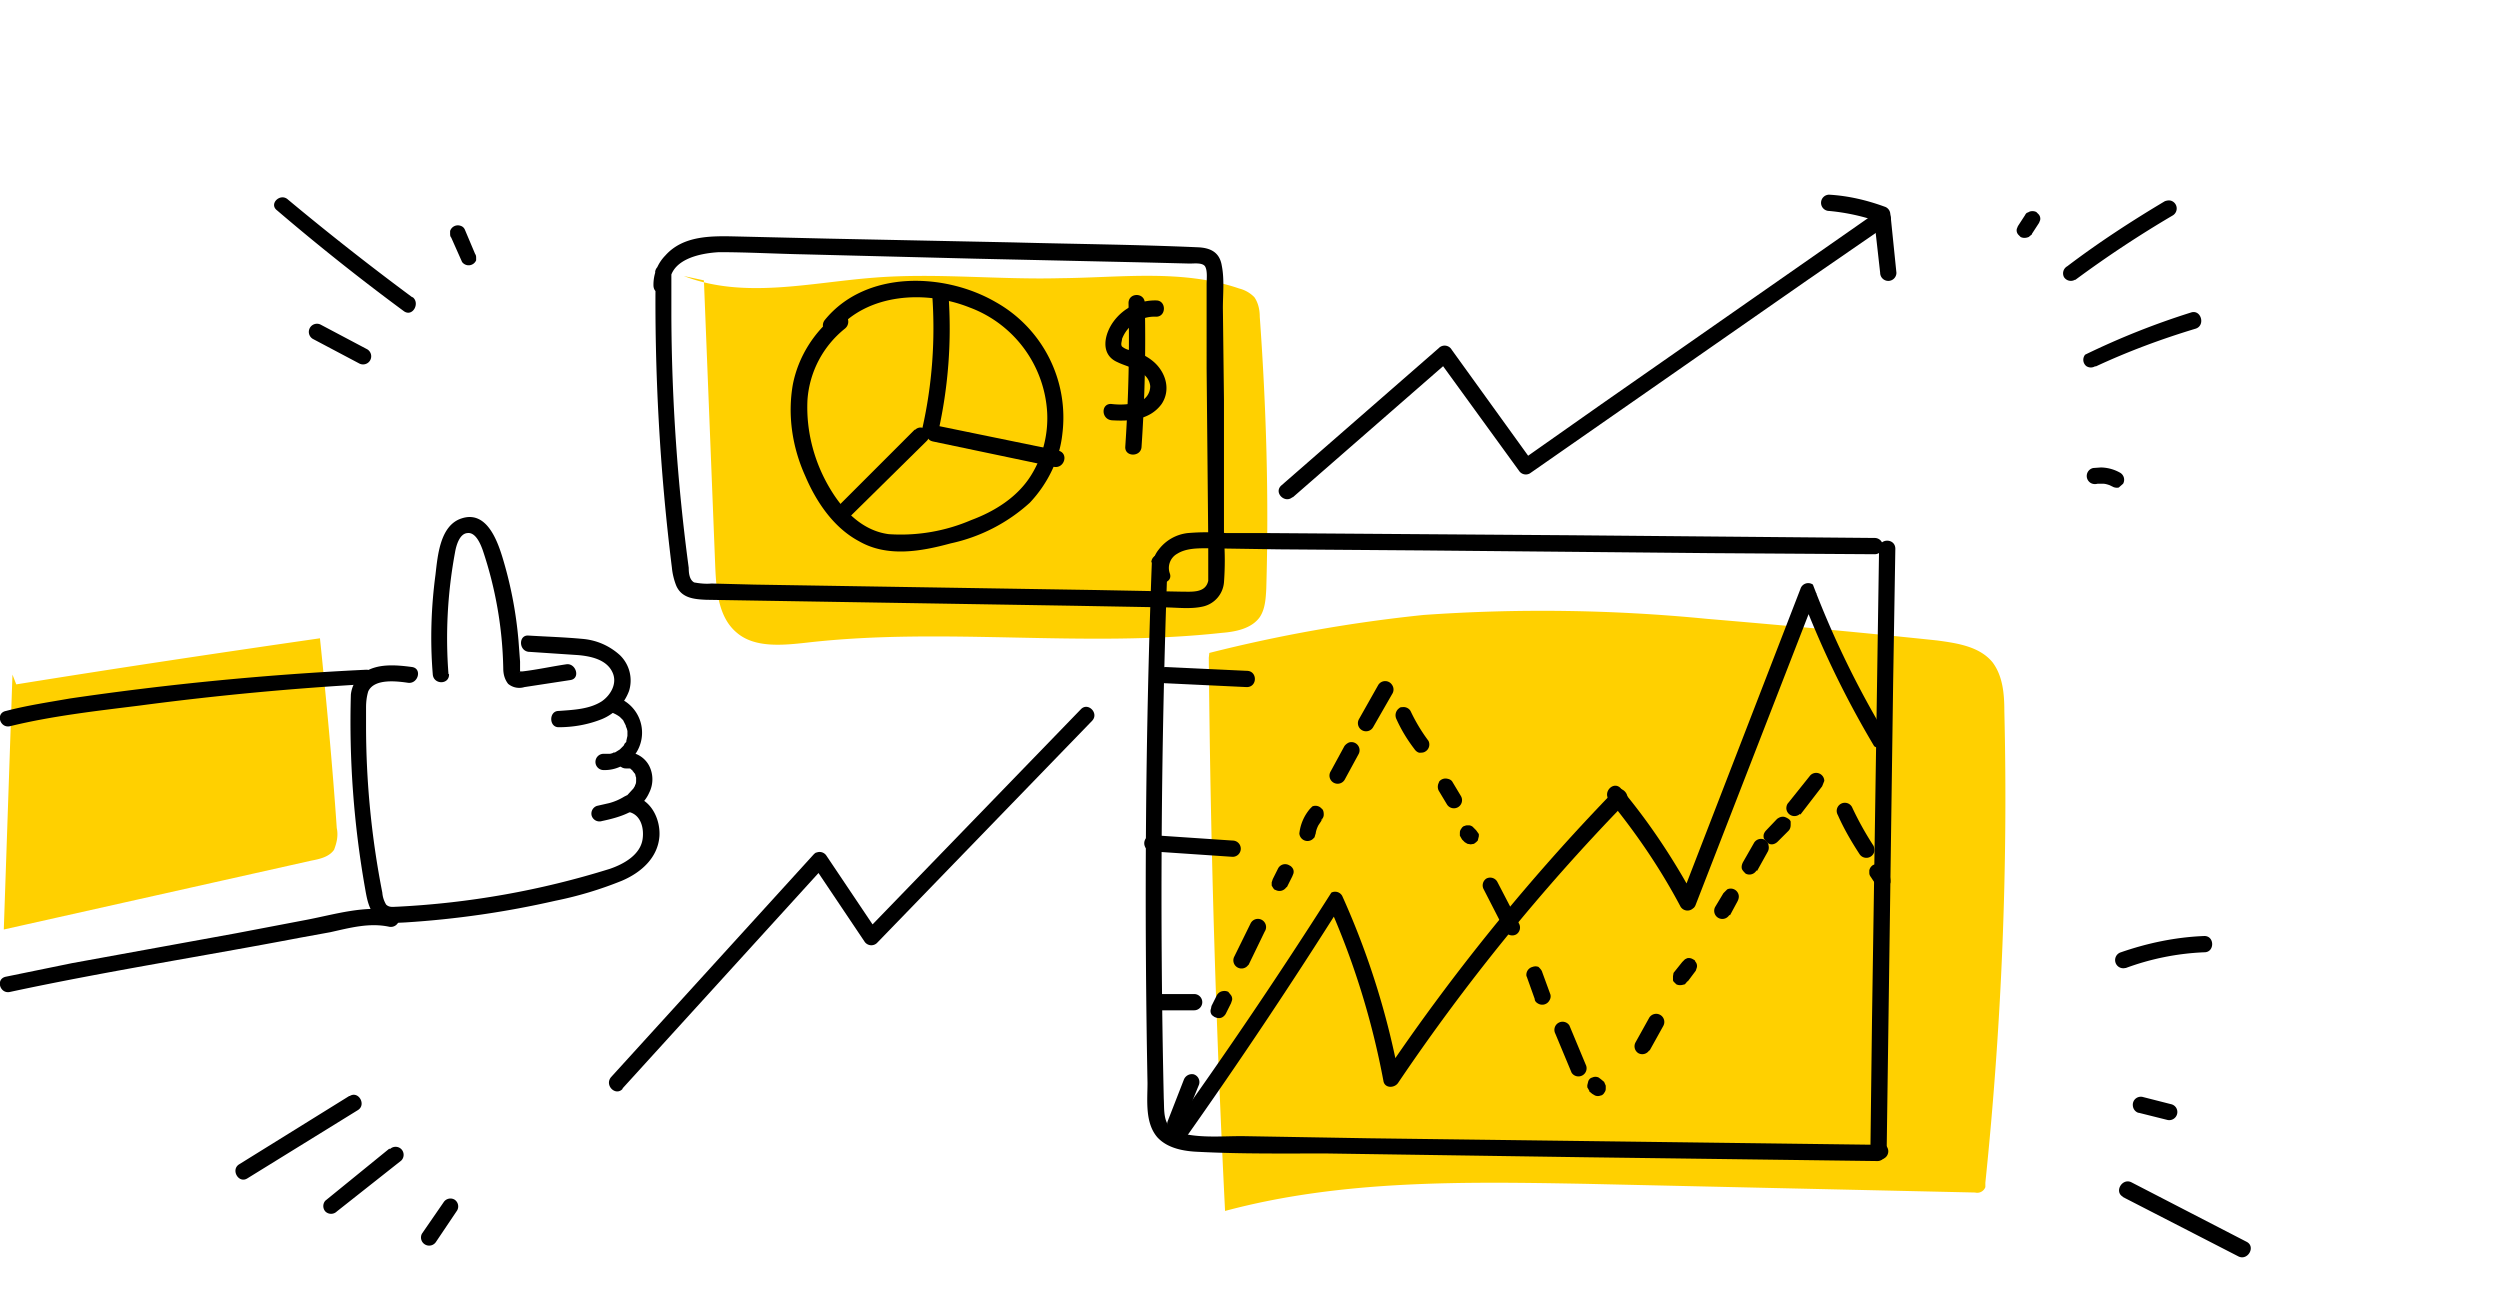 <svg xmlns="http://www.w3.org/2000/svg" width="461" height="239" fill="none"><path fill="#FFD000" d="M129.8 51.7l2.1 53c.2 4.3.6 9.2 4 12 3.3 2.8 8.4 2.3 12.9 1.8 25.3-2.9 51 1 76.5-1.8 2.6-.2 5.5-.8 7-2.9 1-1.5 1.1-3.4 1.2-5.2.5-16.8 0-33.5-1.2-50.2 0-1.3-.3-2.6-1-3.6a5.9 5.9 0 0 0-2.8-1.6c-10.5-3.6-21.8-2-33-1.9-11.4.3-23-1-34.3-.1-11.8.9-24 4-35.1-.3M3 126.2c18.6-3 37.3-5.8 56-8.5 1.2 11.6 2.3 23.3 3.1 35 .3 1.4 0 2.7-.5 4-.9 1.3-2.6 1.7-4.2 2L.7 171.4l1.6-47M222.9 121.3c.3 34 1.3 68 3 102 21.6-5.8 44.3-5.4 66.6-5l71.7 1.6a1.6 1.6 0 0 0 1.9-1v-.8c3-29 4.2-58 3.5-87 0-3.2-.3-6.5-2.2-9-2.4-2.9-6.5-3.5-10.2-4-14.2-1.5-28.4-2.8-42.6-4a311.6 311.6 0 0 0-52.1-.7 277 277 0 0 0-39.5 7"/><path fill="#000" d="M212.4 103.7c-1.2 32-1.4 64-.8 96 0 3.2-.5 7.3 1.8 10 1.9 2.1 5 2.6 7.6 2.7 7.8.4 15.7.3 23.5.3l47.9.7 53.8.7a1.5 1.5 0 0 0 0-3l-93.7-1.2-23.5-.4c-3.3 0-6.8.3-10.1-.3a5.3 5.3 0 0 1-3.4-1.6c-1-1.4-.8-3.4-.9-5a1686.3 1686.3 0 0 1 .7-98.9c.1-2-2.9-1.9-3 0z"/><path fill="#000" d="M215.7 105.7a3 3 0 0 1 1.4-3.6c1.6-1 3.7-1 5.5-1l13.2.2 26.7.2 53.2.5 30 .2a1.5 1.5 0 0 0 0-3l-56-.5-55.9-.4h-7.7c-2.4-.2-4.8-.2-7.1 0a7.8 7.8 0 0 0-5.3 3 5.3 5.3 0 0 0-.9 5.2c.7 1.7 3.6 1 2.9-.8zM346.7 213.8a1.5 1.5 0 1 0 0-3 1.5 1.5 0 0 0 0 3z"/><path fill="#000" d="M347.9 212.3l1.2-86.7.4-24.4c0-2-3-2-3 0l-1.3 86.7-.3 24.4a1.5 1.5 0 0 0 3 0zM218.3 210.3a992.2 992.2 0 0 0 29.2-43.7h-2.6c4.7 10.5 8.1 21.5 10.2 32.7.2 1.4 2 1.4 2.7.4a376 376 0 0 1 41.9-51.6c1.3-1.4-.8-3.6-2.1-2.2a382.1 382.1 0 0 0-42.4 52.3l2.8.4a146.9 146.9 0 0 0-10.5-33.4 1.5 1.5 0 0 0-2-.6 947.2 947.2 0 0 1-29.8 44.1c-1.1 1.6 1.5 3.1 2.6 1.6z"/><path fill="#000" d="M296.7 147.5c5 6.1 9.5 12.7 13.2 19.7a1.5 1.5 0 0 0 2.3.3c.2-.1.4-.4.5-.7l22.3-57.4H332a178 178 0 0 0 13.6 28.2 1.5 1.5 0 0 0 1 .3 1.5 1.5 0 0 0 1.2-2.3 173.6 173.6 0 0 1-13.5-27.8 1.5 1.5 0 0 0-2.3.8L309.8 166l2.7-.4c-3.9-7.2-8.4-14-13.6-20.2-1.3-1.5-3.4.6-2.2 2.1zM218 207.6l3.1-7.6a1.5 1.5 0 0 0-1-1.9 1.6 1.6 0 0 0-1.8 1l-3 7.7a1.5 1.5 0 0 0 1 1.9 1.6 1.6 0 0 0 1.8-1zM226 187l1-2 .2-.6a1.2 1.2 0 0 0-.3-1l-.4-.5c-.4-.2-.8-.2-1.2-.1a1.5 1.5 0 0 0-.9.7l-1 2-.1.5a1.2 1.2 0 0 0 .2 1.2l.4.3c.4.2.8.3 1.2.2.4-.1.7-.4.9-.7zM230.2 178l3-6.2a1.5 1.5 0 0 0 0-1.7 1.5 1.5 0 0 0-2.6.2l-3 6.1a1.5 1.5 0 0 0 .6 2 1.5 1.5 0 0 0 2-.5zM237.3 163.6l1-2 .2-.5a1.2 1.2 0 0 0-.3-1.2 1 1 0 0 0-.4-.3 1.5 1.5 0 0 0-1.2-.2 1.5 1.5 0 0 0-.9.7l-1 2-.2.6v.6l.3.5c.1.1.2.3.4.3a1.5 1.5 0 0 0 2-.5zM242.6 153.7v.3c0-.6.2-1.2.5-1.8l-.2.3 1-1.5-.3.3v-.1c.4-.3.5-.7.5-1 0-.5-.1-.9-.4-1.1a1.5 1.5 0 0 0-1.7-.4l-.4.4a8.4 8.4 0 0 0-2 4.6 1.5 1.5 0 0 0 .5 1 1.5 1.5 0 0 0 2 0l.3-.3.2-.7zM248 143.7l2.5-4.6a1.5 1.5 0 0 0-1.7-2.2c-.3.1-.7.4-.9.7l-2.5 4.6a1.5 1.5 0 0 0 1 2.3 1.5 1.5 0 0 0 1.6-.8zM253.2 134.1l3.5-6.1a1.5 1.5 0 0 0 0-1.7 1.5 1.5 0 0 0-2.6.1l-3.5 6.2a1.5 1.5 0 1 0 2.6 1.5zM257.5 132.6c.9 2 2 3.8 3.3 5.5.2.3.5.6.9.7.4 0 .8 0 1.1-.2a1.5 1.5 0 0 0 .6-2 31.7 31.7 0 0 1-3.3-5.5 1.5 1.5 0 0 0-1.5-.7c-.2 0-.4 0-.6.2a1.6 1.6 0 0 0-.5 2zM265.3 145.8l1.5 2.5a1.5 1.5 0 1 0 2.6-1.5l-1.5-2.5c-.2-.4-.5-.6-1-.7a1.5 1.5 0 0 0-1.5.5l-.2.5c-.1.4-.1.8.1 1.2zM269.6 154.8l.5.5.5.3.6.1.6-.1.4-.3.3-.3.2-.8v-.4l-.5-.7-.5-.5a1 1 0 0 0-.4-.3 1 1 0 0 0-.6-.1 1 1 0 0 0-.6.1c-.2 0-.4.2-.5.3l-.2.3c-.2.3-.2.5-.2.8v.4l.4.7zM273.6 164l4 7.8a1.5 1.5 0 0 0 2 .5 1.5 1.5 0 0 0 .5-2l-4-7.7a1.5 1.5 0 0 0-2-.6 1.5 1.5 0 0 0-.5 2zM281.5 180l1.5 4.2c0 .4.3.7.7.9a1.5 1.5 0 0 0 2-.6c.2-.3.3-.7.2-1.1l-1.5-4.1c-.1-.4-.4-.7-.7-1a1.5 1.5 0 0 0-1.1 0 1.5 1.5 0 0 0-1.1 1.8zM286.8 190.6l3 7.2a1.5 1.5 0 0 0 2 .5 1.5 1.5 0 0 0 .6-2l-3-7.2a1.5 1.5 0 0 0-2-.5 1.5 1.5 0 0 0-.6 2zM293 201.2l.6.5.5.3a1.4 1.4 0 0 0 1.1 0c.2 0 .4-.2.5-.3l.2-.3c.2-.3.2-.5.2-.8v-.4l-.3-.7-.6-.5-.4-.3a1.4 1.4 0 0 0-1.2 0 1 1 0 0 0-.5.3l-.2.3-.2.8v.4l.4.7zM304.2 193.7l2.5-4.5a1.5 1.5 0 0 0-2.6-1.5l-2.5 4.5a1.5 1.5 0 0 0 .5 2 1.5 1.5 0 0 0 2-.5zM311.2 181l1.5-2 .2-.6a1.2 1.2 0 0 0-.3-1.1c0-.2-.2-.3-.4-.4-.3-.2-.7-.3-1.1-.2l-.4.2-.5.5-1.6 2-.1.6v.6c0 .2 0 .3.2.5l.4.4c.4.2.8.2 1.2.1l.4-.1.5-.6zM319 168.8l1.4-2.6c.2-.4.3-.8.2-1.2a1.5 1.5 0 0 0-2.1-1l-.7.7-1.5 2.5a1.5 1.5 0 0 0 .9 2.2 1.5 1.5 0 0 0 1.7-.7z"/><path fill="#000" d="M324 160.6l2-3.6c.2-.4.2-.8.1-1.2 0-.3-.3-.6-.6-.9a1.5 1.5 0 0 0-2.1.6l-2 3.5c-.2.4-.3.8-.2 1.2.1.3.4.6.7.9a1.5 1.5 0 0 0 2-.6z"/><path fill="#000" d="M327.8 155.2l2-2c.3-.3.4-.7.4-1.1v-.6a1 1 0 0 0-.4-.5c-.3-.2-.7-.4-1-.4-.5 0-.8.2-1.1.4l-2 2.1c-.3.3-.5.7-.5 1 0 .3 0 .5.2.7l.3.4c.3.3.6.5 1 .5s.8-.2 1.1-.5zM332 150.2l4-5.2.4-1a1.5 1.5 0 0 0-2.6-1l-4 5c-.3.3-.4.7-.4 1.1a1.5 1.5 0 0 0 2.5 1zM338.9 150.3c1.1 2.5 2.5 4.9 4 7.2a1.5 1.5 0 0 0 2.7-.4c.1-.4 0-.8-.1-1.1a58.3 58.3 0 0 1-4-7.2 1.5 1.5 0 0 0-2-.6 1.5 1.5 0 0 0-.6 2.1zM344.9 161.6l1 1.5c0 .2.2.3.4.4l.5.3h.6c.2 0 .4 0 .5-.2.4-.2.6-.5.7-.9v-.4l-.1-.7-1-1.6-.4-.4a1 1 0 0 0-.5-.3h-.6l-.6.2c-.3.2-.6.5-.7 1v.3c0 .3 0 .5.2.8zM120.9 50.3a398.5 398.5 0 0 0 3 54.4c.1 1.1.4 2.3.8 3.3 1 2.3 3.3 2.5 5.5 2.6l67.7 1.1 16.7.3c2.4 0 5 .4 7.4-.2a5 5 0 0 0 3.7-4.4c.2-2.7.2-5.4 0-8.1V73.8l-.2-17c0-2.5.3-5.3-.2-7.8-.4-2.5-2.1-3.3-4.4-3.4-11.3-.5-22.7-.6-34-.9l-34.2-.7-17-.4c-4.5-.1-9.7-.2-13 3.5a7.7 7.7 0 0 0-2.2 5.6c.1 2 3.1 2 3 0-.3-4.8 5.4-6 9.1-6.2 5.2 0 10.4.3 15.6.4l31.6.8 31.6.7 8 .2c.8 0 2.3-.2 2.8.5.5.8.3 2.4.3 3.3V68l.3 31.7v7.4c-.5 2.3-3 2-5 2l-15.7-.3-63-1-7.9-.2c-1 .1-2.1 0-3.2-.2-.9-.5-1-1.8-1-2.7a359.9 359.9 0 0 1-3.2-46.6v-7.8a1.5 1.5 0 1 0-3 0v-.1z"/><path fill="#000" d="M154.2 58c-4.1 3.2-7 7.8-8 12.9-1 5.7-.1 11.6 2.3 16.9 2 4.7 5.2 9.5 9.9 12 5.2 3 11.4 1.9 16.9.4a31.6 31.6 0 0 0 14.6-7.5c3.3-3.5 5.5-8 6-12.7a24.4 24.4 0 0 0-12.3-24.3c-9.5-5.5-24-5.9-31.5 3.3-1.2 1.5.9 3.6 2 2.1 5.9-7.1 16.7-7.6 24.7-4.4a22 22 0 0 1 14.3 19.4c.2 4-.8 8.1-3 11.6-2.5 4-6.7 6.6-11 8.2a32.9 32.9 0 0 1-15.2 2.6c-4.7-.6-8.2-4.1-10.6-8-3.1-5-4.7-10.9-4.4-16.8a18.5 18.5 0 0 1 6.9-13.1c1.5-1.2 0-3.8-1.5-2.6z"/><path fill="#000" d="M173 79.7a87.1 87.1 0 0 0 1.9-25.4c-.2-1.9-3.2-1.9-3 0 .6 8.3 0 16.6-1.8 24.6-.4 2 2.5 2.7 2.9.8z"/><path fill="#000" d="M172 81.4l22.4 4.7c1.9.3 2.7-2.5.8-3l-22.4-4.6c-1.9-.4-2.7 2.5-.8 2.9z"/><path fill="#000" d="M168.7 79.2l-14 14a1.5 1.5 0 0 0 2 2.1l14.2-14c1.3-1.3-.8-3.4-2.2-2zM215.1 126l14.8.7c2 0 2-3 0-3L215 123c-2 0-2 3 0 3zM212.5 157l14.8 1a1.5 1.5 0 0 0 1.5-1.5 1.5 1.5 0 0 0-1.5-1.5l-14.8-1a1.5 1.5 0 1 0 0 3zM213.6 186.3h6.6a1.5 1.5 0 0 0 0-3h-6.6a1.5 1.5 0 1 0 0 3zM213.2 55.4a9.5 9.5 0 0 0-7.8 3.8c-1.8 2.4-2.6 6.2.7 7.6 2 1 5.7 1.5 6 4.4a3 3 0 0 1-2.1 2.9c-1.6.5-3.3.6-5 .4-2-.2-2 2.8 0 3 3.3.2 7 0 9.2-3 1.8-2.7.7-6-1.6-7.9-1.2-1-2.6-1.6-4.1-2-.6-.1-1.1-.3-1.6-.7-.3-.4 0-1 0-1.4a6.4 6.4 0 0 1 6.3-4.1c1.9 0 1.9-3 0-3z"/><path fill="#000" d="M210.5 82.4c.6-8.8.8-17.7.6-26.5 0-2-3-2-3 0 .2 8.8 0 17.6-.6 26.5-.1 1.9 2.9 1.9 3 0zM114.8 200.7l37.3-41-2.3-.4 9.6 14.3a1.5 1.5 0 0 0 2.3.3l39.7-41c1.3-1.4-.8-3.5-2.1-2.1l-39.7 41 2.4.3-9.6-14.3a1.5 1.5 0 0 0-1.8-.6c-.2 0-.4.2-.6.4l-37.3 41c-1.3 1.5.8 3.6 2.1 2.2zM238.4 91.7l29-25.3-2.4-.4 15.1 20.8a1.5 1.5 0 0 0 2 .5l51.4-35.8 14.5-10c1.6-1.2 0-3.8-1.5-2.7l-51.3 35.8-14.5 10.2 2 .5-15-20.8a1.5 1.5 0 0 0-2.4-.3l-29 25.3c-1.5 1.3.6 3.4 2 2.2z"/><path fill="#000" d="M347.5 38.1c-3.3-1.2-6.7-2-10.2-2.2a1.5 1.5 0 1 0 0 3c3.2.3 6.4 1 9.4 2.1a1.5 1.5 0 0 0 1.8-1 1.5 1.5 0 0 0-1-1.9z"/><path fill="#000" d="M345.6 40.5l1.1 9.8a1.5 1.5 0 0 0 3 0l-1-9.8a1.5 1.5 0 1 0-3 0zM76 54.8a513 513 0 0 1-22.9-18c-1.4-1.3-3.6.8-2 2 7.6 6.5 15.4 12.7 23.4 18.6 1.6 1.1 3-1.5 1.6-2.6zM67.7 64.4l-8.5-4.5a1.5 1.5 0 1 0-1.5 2.6l8.5 4.5a1.5 1.5 0 0 0 1.5-2.6zM391.4 220.7l21.4 11c1.7.8 3.2-1.8 1.5-2.7L393 218c-1.7-.8-3.2 1.8-1.5 2.7zM394.4 205.2l5.2 1.3a1.5 1.5 0 0 0 1.7-2.2 1.5 1.5 0 0 0-1-.7l-5.1-1.3a1.5 1.5 0 0 0-1.6.5 1.5 1.5 0 0 0-.3 1.1 1.5 1.5 0 0 0 1 1.3zM392 178.5c4.6-1.7 9.5-2.7 14.5-2.9 1.9 0 1.9-3 0-3-5.3.2-10.5 1.3-15.4 3a1.5 1.5 0 0 0-1 1.9 1.5 1.5 0 0 0 1.8 1zM382.7 51.6a205 205 0 0 1 18-11.9 1.5 1.5 0 0 0-.4-2.7c-.4-.1-.8 0-1.1.1-6.2 3.7-12.2 7.6-18 12a1.5 1.5 0 0 0-.6 2 1.5 1.5 0 0 0 2 .5zM386.4 67.6c6-2.8 12.2-5.1 18.5-7 1.8-.6 1-3.5-.8-3a141.8 141.8 0 0 0-19.6 7.8 1.5 1.5 0 0 0 .2 2.1 1.5 1.5 0 0 0 1.7 0zM374.7 43.1l1.3-2 .2-.5a1.2 1.2 0 0 0-.3-1.1l-.4-.4c-.4-.2-.8-.2-1.2-.1l-.4.2c-.2 0-.4.3-.5.5l-1.3 2-.2.5a1.2 1.2 0 0 0 .3 1.1l.4.4c.4.2.8.2 1.2.1l.3-.1.6-.5zM386.8 89.2h.2-.4 1.6-.4c.5 0 1 .2 1.6.4l-.4-.1.5.2c.3.2.8.3 1.2.2l.8-.7a1.5 1.5 0 0 0-.5-2 7.4 7.4 0 0 0-3.6-1l-1.4.1a1.5 1.5 0 0 0-.4 2.8c.4.2.8.2 1.2.1zM64.4 202.1l-20.3 12.6c-1.6 1-.1 3.6 1.5 2.6L66 204.7c1.6-1 .1-3.6-1.5-2.6zM71.8 211.8L60 221.4a1.5 1.5 0 0 0 0 2 1.5 1.5 0 0 0 2.1 0L74 214a1.5 1.5 0 0 0 0-2.1 1.5 1.5 0 0 0-2.1 0zM81.8 221.7l-4 5.8a1.5 1.5 0 0 0 .6 2 1.5 1.5 0 0 0 2-.5l3.9-5.8a1.5 1.5 0 0 0-.5-2 1.5 1.5 0 0 0-2 .5zM87.6 46.8l-1.9-4.5c-.2-.4-.5-.6-.9-.7a1.5 1.5 0 0 0-1.8 1v.4c0 .3 0 .6.2.8l2 4.5a1.5 1.5 0 0 0 2.6-.3v-.4c0-.3 0-.5-.2-.8zM82.7 124.3a86.5 86.5 0 0 1 1.2-22.4c.2-1.2.8-3.5 2.3-3.6 1.5-.2 2.4 2 2.8 3.1a72.4 72.4 0 0 1 3.8 21.8c0 1 .2 2 .9 2.9a3.2 3.2 0 0 0 3 .6l8.5-1.3c1.9-.3 1-3.2-.8-2.9-2.7.4-5.4 1-8 1.3h-.8c.5 0 0 .5.3 0V122l-.3-4a74.5 74.5 0 0 0-3-15.4c-1-3.2-3-8.5-7.5-7-4 1.3-4.4 7-4.8 10.4-.8 6-1 12.2-.5 18.3.1 2 3.1 2 3 0z"/><path fill="#000" d="M97.6 120.2l9 .6c2.3.2 5.2.8 6.3 3.1 1 2-.2 4.2-1.9 5.4-2.3 1.5-5.3 1.6-8 1.8-1.8 0-1.8 3 0 3 2.8 0 5.5-.5 8-1.5a9 9 0 0 0 5-5.2 6.5 6.5 0 0 0-1.7-6.6c-2-1.8-4.4-2.8-7-3-3.2-.3-6.5-.4-9.8-.6-1.9-.2-1.9 2.8 0 3z"/><path fill="#000" d="M112.7 131.4l.4.1.2.1a5.8 5.8 0 0 1 1 .6l.3.3.3.3.1.2.4.8c.2.3 0-.2 0 .1l.2.5.1.4c0 .1 0 .1 0 0v.9l-.2.9c-.1.3 0-.1 0 .2l-.3.3-.2.4-.2.2-.3.3-.2.2-.8.5s-.4.2-.2 0l-.4.2-.4.1h-1.2a1.5 1.5 0 0 0-1.5 1.5 1.5 1.5 0 0 0 1.5 1.5 6.9 6.9 0 0 0 2.2-13.5 1.5 1.5 0 0 0-.8 3z"/><path fill="#000" d="M115.4 141.7h.8c-.2 0-.2 0 0 0l.3.3c-.2-.2 0 0 .1 0 0 .2.2.3.3.4-.2-.2 0 0 0 .1.2.1.2.3.3.4-.1-.3 0 .1 0 .2l.1.3v.5c0 .3 0 .6-.2.9v.1l-.3.5-1.1 1.2c-.3.3.2-.1-.2.1l-.4.2a10.2 10.2 0 0 1-2.8 1.2l-2.2.5a1.5 1.5 0 0 0-1 1.8 1.5 1.5 0 0 0 1.9 1c3.3-.7 7.2-1.8 8.7-5.2a5.5 5.5 0 0 0 0-5 4.7 4.7 0 0 0-4.3-2.5 1.5 1.5 0 1 0 0 3z"/><path fill="#000" d="M115.8 149.7c2.3.4 3 2.9 2.7 5-.4 2.9-3.4 4.6-6 5.5a157.6 157.6 0 0 1-39.3 7c-.6 0-1.4.2-2-.4a5 5 0 0 1-.7-2.2 159.4 159.4 0 0 1-3-30.7v-3.4c0-1 .1-2 .4-3 1.1-2.4 5.2-1.9 7.3-1.6 1.9.3 2.7-2.6.8-2.9-3-.4-6.5-.7-9 1.1a5.6 5.6 0 0 0-2.3 4 176.3 176.3 0 0 0 2.6 35.6c.3 1.7.6 3.7 1.8 5.1 1.4 1.6 3.6 1.4 5.6 1.3a172.7 172.7 0 0 0 27.7-4 69 69 0 0 0 12.3-3.7c3.5-1.5 6.6-4.2 6.9-8.2.2-3.2-1.6-6.9-5-7.4-2-.3-2.7 2.5-.8 2.8v.1z"/><path fill="#000" d="M67.5 123.5a560.4 560.4 0 0 0-54.6 5.3c-4 .7-8 1.3-11.8 2.3-2 .4-1.1 3.3.8 2.8 7.8-1.9 15.9-2.8 23.9-3.8a559.6 559.6 0 0 1 42.8-4 1.5 1.5 0 0 0-1.1-2.6zM72.6 167.9c-5.4-1-10.8.7-16 1.7l-13.1 2.5-30.2 5.5-12.2 2.5c-2 .4-1.1 3.3.8 2.8 17.7-3.8 35.7-6.6 53.5-10l5.5-1c3.6-.8 7.2-1.8 10.9-1 1.9.3 2.7-2.6.8-3z"/></svg>
